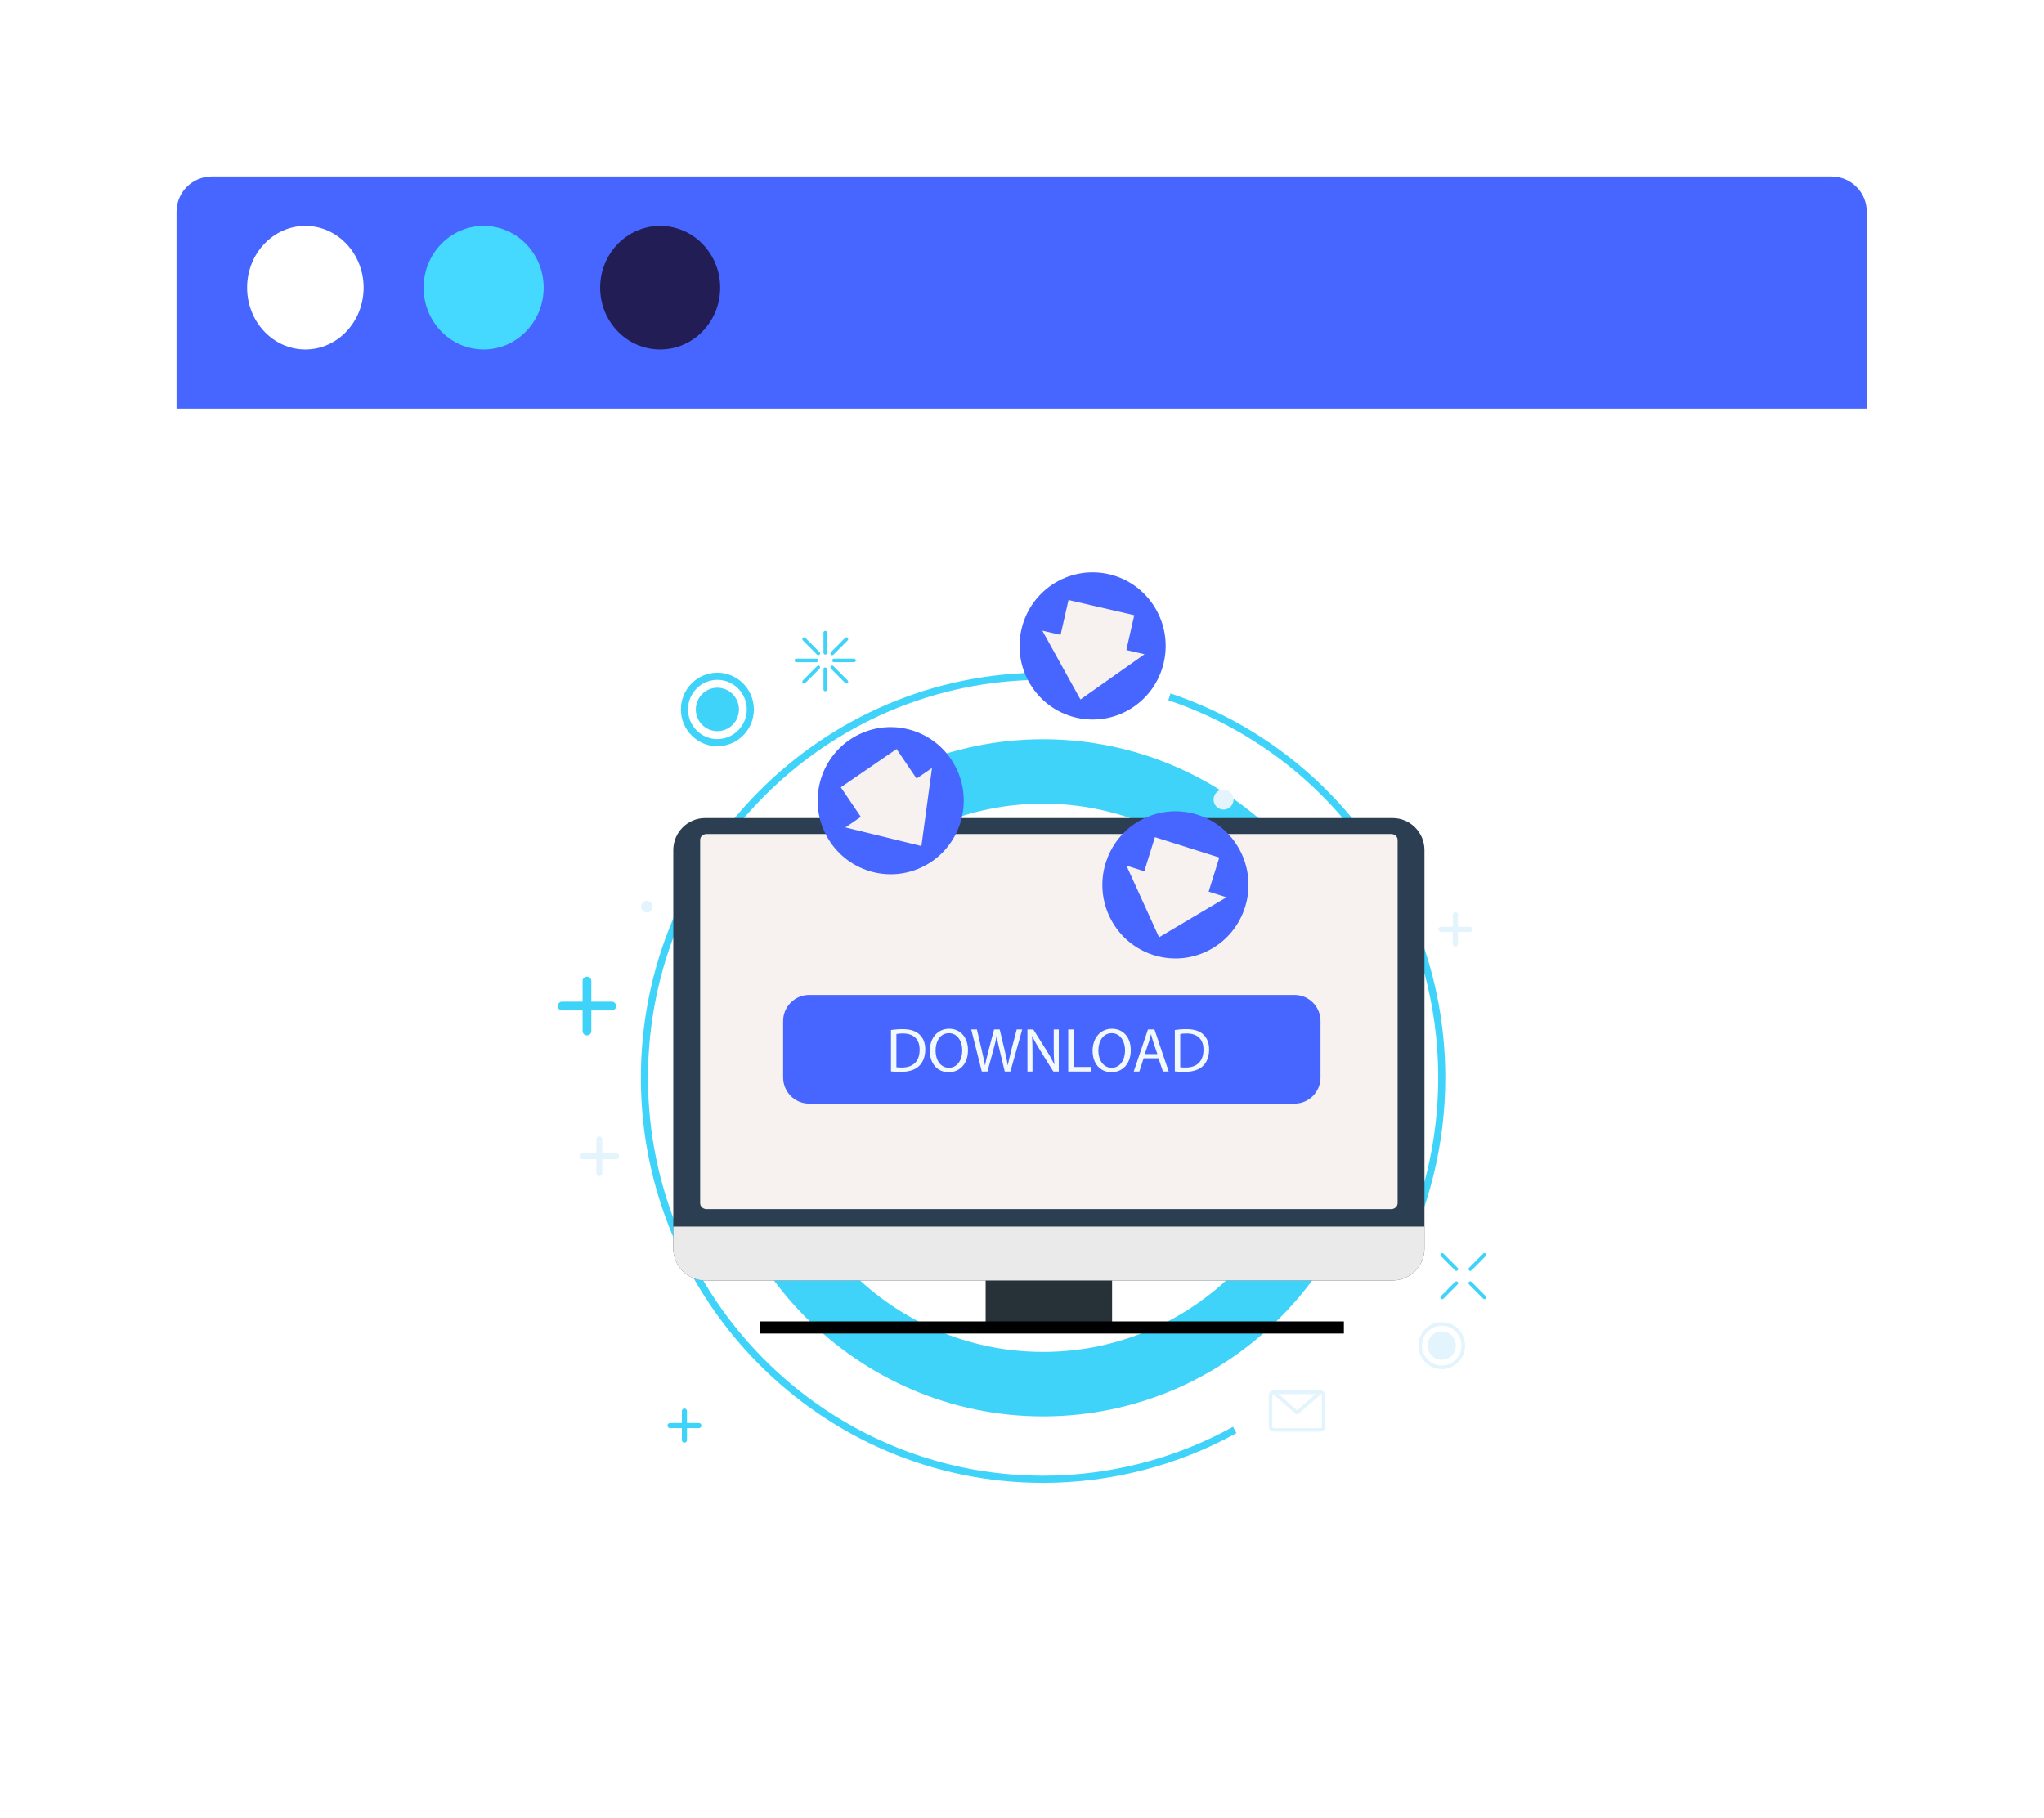 <svg width="579" height="515" viewBox="0 0 579 515" fill="none" xmlns="http://www.w3.org/2000/svg">
<g filter="url(#filter0_d_2092_593)">
<path d="M50.198 113.774H529V453C529 458.523 524.523 463 519 463H60.198C54.675 463 50.198 458.523 50.198 453V113.774Z" fill="white"/>
<path d="M50 58C50 52.477 54.477 48 60 48H518.802C524.325 48 528.802 52.477 528.802 58V113.774H50V58Z" fill="#4766FF"/>
<ellipse cx="86.5" cy="79.5" rx="16.5" ry="17.5" fill="white"/>
<ellipse cx="137" cy="79.5" rx="17" ry="17.5" fill="#46D9FF"/>
<ellipse cx="187" cy="79.5" rx="17" ry="17.5" fill="#231D56"/>
<g clip-path="url(#clip0_2092_593)">
<path d="M166.265 291.35C165.581 291.35 165.024 290.79 165.024 290.1V275.954C165.024 275.264 165.581 274.704 166.265 274.704C166.95 274.704 167.506 275.264 167.506 275.954V290.1C167.506 290.79 166.95 291.35 166.265 291.35Z" fill="#40D3F9"/>
<path d="M173.29 284.28H159.241C158.556 284.28 158 283.72 158 283.03C158 282.34 158.556 281.78 159.241 281.78H173.284C173.968 281.78 174.525 282.34 174.525 283.03C174.531 283.72 173.974 284.28 173.29 284.28Z" fill="#40D3F9"/>
<path d="M295.473 399.29C242.965 399.29 200.244 356.255 200.244 303.359C200.244 250.464 242.965 207.435 295.473 207.435C347.981 207.435 390.696 250.47 390.696 303.359C390.702 356.255 347.981 399.29 295.473 399.29ZM295.473 225.695C252.96 225.695 218.377 260.533 218.377 303.359C218.377 346.186 252.96 381.024 295.473 381.024C337.986 381.024 372.57 346.186 372.57 303.359C372.57 260.533 337.986 225.695 295.473 225.695Z" fill="#40D3F9"/>
<path d="M295.473 418.135C232.652 418.135 181.537 366.65 181.537 303.359C181.537 240.075 232.645 188.584 295.473 188.584V190.616C233.758 190.616 183.555 241.196 183.555 303.359C183.555 365.523 233.764 416.103 295.473 416.103C314.284 416.103 332.887 411.312 349.271 402.246L350.243 404.026C333.566 413.258 314.627 418.135 295.473 418.135Z" fill="#40D3F9"/>
<path d="M396.253 356.951L394.474 356.002C402.929 339.904 407.398 321.699 407.398 303.359C407.398 254.757 376.672 211.77 330.937 196.393L331.573 194.465C378.133 210.12 409.409 253.882 409.409 303.359C409.409 322.026 404.861 340.557 396.253 356.951Z" fill="#40D3F9"/>
<path d="M203.209 209.418C197.505 209.418 192.871 204.743 192.871 199.004C192.871 193.264 197.511 188.59 203.209 188.59C208.907 188.59 213.547 193.264 213.547 199.004C213.547 204.743 208.907 209.418 203.209 209.418ZM203.209 190.616C198.618 190.616 194.882 194.379 194.882 199.004C194.882 203.629 198.618 207.392 203.209 207.392C207.8 207.392 211.535 203.629 211.535 199.004C211.529 194.379 207.794 190.616 203.209 190.616Z" fill="#40D3F9"/>
<path d="M205.585 204.663C208.692 203.341 210.147 199.732 208.835 196.602C207.522 193.472 203.939 192.006 200.832 193.328C197.725 194.65 196.27 198.26 197.582 201.39C198.895 204.52 202.478 205.985 205.585 204.663Z" fill="#40D3F9"/>
<path d="M408.401 385.908C404.757 385.908 401.792 382.921 401.792 379.25C401.792 375.58 404.757 372.593 408.401 372.593C412.044 372.593 415.009 375.58 415.009 379.25C415.015 382.921 412.044 385.908 408.401 385.908ZM408.401 373.603C405.313 373.603 402.795 376.134 402.795 379.244C402.795 382.354 405.307 384.892 408.401 384.892C411.488 384.892 414.001 382.36 414.001 379.244C414.007 376.14 411.494 373.603 408.401 373.603Z" fill="#E3F4FC"/>
<path d="M412.399 379.25C412.399 381.474 410.607 383.278 408.401 383.278C406.194 383.278 404.402 381.474 404.402 379.25C404.402 377.027 406.194 375.223 408.401 375.223C410.607 375.223 412.399 377.027 412.399 379.25Z" fill="#E3F4FC"/>
<path d="M349.418 224.525C349.418 226.095 348.152 227.37 346.593 227.37C345.035 227.37 343.769 226.095 343.769 224.525C343.769 222.954 345.035 221.679 346.593 221.679C348.152 221.679 349.418 222.954 349.418 224.525Z" fill="#E3F4FC"/>
<path d="M233.764 183.466C233.483 183.466 233.263 183.238 233.263 182.961V177.227C233.263 176.95 233.489 176.722 233.764 176.722C234.039 176.722 234.265 176.95 234.265 177.227V182.961C234.265 183.238 234.045 183.466 233.764 183.466Z" fill="#40D3F9"/>
<path d="M233.764 193.855C233.483 193.855 233.263 193.627 233.263 193.35V187.617C233.263 187.333 233.489 187.112 233.764 187.112C234.039 187.112 234.265 187.34 234.265 187.617V193.35C234.265 193.627 234.045 193.855 233.764 193.855Z" fill="#40D3F9"/>
<path d="M241.944 185.615H236.252C235.971 185.615 235.751 185.387 235.751 185.11C235.751 184.827 235.977 184.605 236.252 184.605H241.944C242.225 184.605 242.445 184.833 242.445 185.11C242.445 185.387 242.219 185.615 241.944 185.615Z" fill="#40D3F9"/>
<path d="M231.276 185.615H225.584C225.303 185.615 225.083 185.387 225.083 185.11C225.083 184.827 225.309 184.605 225.584 184.605H231.276C231.557 184.605 231.777 184.833 231.777 185.11C231.777 185.387 231.551 185.615 231.276 185.615Z" fill="#40D3F9"/>
<path d="M235.733 183.632C235.604 183.632 235.476 183.583 235.378 183.484C235.183 183.287 235.183 182.967 235.378 182.764L239.401 178.712C239.596 178.514 239.914 178.514 240.116 178.712C240.312 178.909 240.312 179.229 240.116 179.432L236.093 183.484C235.99 183.583 235.861 183.632 235.733 183.632Z" fill="#40D3F9"/>
<path d="M227.773 191.651C227.644 191.651 227.516 191.601 227.418 191.503C227.223 191.306 227.223 190.985 227.418 190.782L231.441 186.73C231.636 186.533 231.954 186.533 232.156 186.73C232.352 186.927 232.352 187.247 232.156 187.45L228.133 191.503C228.03 191.601 227.901 191.651 227.773 191.651Z" fill="#40D3F9"/>
<path d="M239.755 191.651C239.627 191.651 239.499 191.601 239.401 191.503L235.378 187.45C235.183 187.253 235.183 186.933 235.378 186.73C235.574 186.533 235.892 186.533 236.093 186.73L240.116 190.782C240.312 190.979 240.312 191.299 240.116 191.503C240.012 191.601 239.884 191.651 239.755 191.651Z" fill="#40D3F9"/>
<path d="M231.795 183.632C231.667 183.632 231.539 183.583 231.441 183.484L227.418 179.432C227.223 179.235 227.223 178.915 227.418 178.712C227.614 178.514 227.932 178.514 228.133 178.712L232.156 182.764C232.352 182.961 232.352 183.281 232.156 183.484C232.052 183.583 231.924 183.632 231.795 183.632Z" fill="#40D3F9"/>
<path d="M416.476 358.078C416.348 358.078 416.22 358.028 416.122 357.93C415.926 357.733 415.926 357.412 416.122 357.209L420.144 353.157C420.34 352.96 420.658 352.96 420.86 353.157C421.055 353.354 421.055 353.674 420.86 353.877L416.837 357.93C416.733 358.028 416.605 358.078 416.476 358.078Z" fill="#40D3F9"/>
<path d="M408.516 366.096C408.388 366.096 408.26 366.047 408.162 365.948C407.966 365.751 407.966 365.431 408.162 365.228L412.184 361.175C412.38 360.978 412.698 360.978 412.9 361.175C413.095 361.372 413.095 361.693 412.9 361.896L408.877 365.948C408.773 366.047 408.645 366.096 408.516 366.096Z" fill="#40D3F9"/>
<path d="M420.499 366.096C420.371 366.096 420.242 366.047 420.144 365.948L416.122 361.896C415.926 361.699 415.926 361.378 416.122 361.175C416.317 360.978 416.635 360.978 416.837 361.175L420.86 365.228C421.055 365.425 421.055 365.745 420.86 365.948C420.756 366.047 420.627 366.096 420.499 366.096Z" fill="#40D3F9"/>
<path d="M412.539 358.078C412.411 358.078 412.282 358.028 412.184 357.93L408.162 353.877C407.966 353.68 407.966 353.36 408.162 353.157C408.357 352.96 408.675 352.96 408.877 353.157L412.9 357.209C413.095 357.406 413.095 357.726 412.9 357.93C412.796 358.028 412.667 358.078 412.539 358.078Z" fill="#40D3F9"/>
<path d="M193.874 406.742C193.476 406.742 193.152 406.416 193.152 406.015V397.781C193.152 397.381 193.476 397.055 193.874 397.055C194.271 397.055 194.595 397.381 194.595 397.781V406.015C194.601 406.416 194.277 406.742 193.874 406.742Z" fill="#40D3F9"/>
<path d="M197.964 402.628H189.79C189.393 402.628 189.069 402.302 189.069 401.901C189.069 401.501 189.393 401.175 189.79 401.175H197.964C198.361 401.175 198.685 401.501 198.685 401.901C198.685 402.302 198.361 402.628 197.964 402.628Z" fill="#40D3F9"/>
<path d="M169.762 331.202C169.298 331.202 168.925 330.826 168.925 330.358V320.825C168.925 320.357 169.298 319.981 169.762 319.981C170.227 319.981 170.6 320.357 170.6 320.825V330.358C170.606 330.82 170.227 331.202 169.762 331.202Z" fill="#E3F4FC"/>
<path d="M174.494 326.435H165.037C164.572 326.435 164.199 326.06 164.199 325.592C164.199 325.123 164.572 324.748 165.037 324.748H174.5C174.965 324.748 175.338 325.123 175.338 325.592C175.338 326.06 174.959 326.435 174.494 326.435Z" fill="#E3F4FC"/>
<path d="M412.27 266.181C411.866 266.181 411.542 265.854 411.542 265.448V257.165C411.542 256.758 411.866 256.432 412.27 256.432C412.673 256.432 412.997 256.758 412.997 257.165V265.448C412.997 265.854 412.667 266.181 412.27 266.181Z" fill="#E3F4FC"/>
<path d="M416.378 262.042H408.156C407.752 262.042 407.428 261.716 407.428 261.309C407.428 260.903 407.752 260.576 408.156 260.576H416.378C416.782 260.576 417.106 260.903 417.106 261.309C417.106 261.716 416.782 262.042 416.378 262.042Z" fill="#E3F4FC"/>
<path d="M184.808 255.372C184.539 256.247 183.616 256.733 182.754 256.462C181.886 256.191 181.403 255.262 181.672 254.393C181.941 253.519 182.864 253.032 183.726 253.303C184.594 253.574 185.077 254.498 184.808 255.372Z" fill="#E3F4FC"/>
<path d="M374.037 403.626H360.795C360.025 403.626 359.395 402.991 359.395 402.215V393.335C359.395 392.559 360.025 391.925 360.795 391.925H374.037C374.807 391.925 375.437 392.559 375.437 393.335V402.215C375.431 402.998 374.807 403.626 374.037 403.626ZM360.795 392.947C360.581 392.947 360.404 393.126 360.404 393.341V402.222C360.404 402.437 360.581 402.616 360.795 402.616H374.037C374.251 402.616 374.428 402.437 374.428 402.222V393.341C374.428 393.126 374.251 392.947 374.037 392.947H360.795Z" fill="#E3F4FC"/>
<path d="M367.416 398.742C367.3 398.742 367.178 398.699 367.086 398.619L360.465 392.824C360.306 392.682 360.251 392.46 360.325 392.263C360.398 392.066 360.587 391.931 360.795 391.931H374.037C374.245 391.931 374.434 392.06 374.508 392.263C374.581 392.46 374.526 392.688 374.367 392.824L367.746 398.619C367.648 398.699 367.532 398.742 367.416 398.742ZM362.14 392.947L367.416 397.566L372.692 392.947H362.14Z" fill="#E3F4FC"/>
<path d="M394.498 360.787H199.724C194.772 360.787 190.719 356.704 190.719 351.716V238.843C190.719 233.855 194.772 229.772 199.724 229.772H394.498C399.45 229.772 403.503 233.855 403.503 238.843V351.716C403.503 356.704 399.45 360.787 394.498 360.787Z" fill="#2C3E52"/>
<path d="M315.018 357.351H279.199V374.102H315.018V357.351Z" fill="#263238"/>
<path d="M380.676 372.384H215.222V375.82H380.676V372.384Z" fill="black"/>
<path d="M394.071 340.569H200.152C199.15 340.569 198.331 339.824 198.331 338.906V235.955C198.331 235.043 199.15 234.292 200.152 234.292H394.077C395.079 234.292 395.898 235.037 395.898 235.955V338.9C395.892 339.818 395.073 340.569 394.071 340.569Z" fill="#F7F2F0"/>
<path d="M190.719 345.502V351.716C190.719 356.704 194.772 360.787 199.724 360.787H394.498C399.45 360.787 403.503 356.704 403.503 351.716V345.502H190.719Z" fill="#EAEAEA"/>
<path d="M366.725 310.676H229.173C225.138 310.676 221.836 307.35 221.836 303.285V287.273C221.836 283.209 225.138 279.883 229.173 279.883H366.725C370.76 279.883 374.061 283.209 374.061 287.273V303.285C374.061 307.35 370.76 310.676 366.725 310.676Z" fill="#4766FF"/>
<path d="M342.661 267.117C352.757 261.721 356.6 249.101 351.243 238.931C345.886 228.76 333.359 224.889 323.263 230.285C313.166 235.682 309.324 248.301 314.681 258.472C320.037 268.643 332.565 272.513 342.661 267.117Z" fill="#4766FF"/>
<path d="M323.259 247.671L341.49 253.443L345.385 240.958L327.153 235.186L323.259 247.671Z" fill="#F7F2F0"/>
<path d="M328.32 263.551L347.419 252.225L319.089 243.253L328.32 263.551Z" fill="#F7F2F0"/>
<path d="M261.957 243.285C272.066 237.914 275.939 225.305 270.608 215.121C265.276 204.938 252.759 201.036 242.65 206.407C232.541 211.778 228.668 224.387 234 234.571C239.332 244.754 251.849 248.656 261.957 243.285Z" fill="#4766FF"/>
<path d="M245.493 231.871L261.284 221.026L253.966 210.213L238.175 221.057L245.493 231.871Z" fill="#F7F2F0"/>
<path d="M261.005 237.698L264.007 215.582L239.468 232.432L261.005 237.698Z" fill="#F7F2F0"/>
<path d="M321.023 198.328C330.518 191.92 333.058 178.971 326.697 169.406C320.335 159.84 307.481 157.281 297.986 163.689C288.491 170.098 285.95 183.047 292.312 192.612C298.673 202.177 311.527 204.736 321.023 198.328Z" fill="#4766FF"/>
<path d="M299.771 180.755L318.398 185.053L321.299 172.298L302.672 167.999L299.771 180.755Z" fill="#F7F2F0"/>
<path d="M306.055 196.177L324.206 183.361L295.253 176.679L306.055 196.177Z" fill="#F7F2F0"/>
<path d="M252.391 289.823C253.321 289.681 254.427 289.577 255.638 289.577C257.832 289.577 259.397 290.088 260.431 291.061C261.482 292.034 262.1 293.413 262.1 295.341C262.1 297.287 261.5 298.876 260.394 299.972C259.287 301.087 257.459 301.69 255.161 301.69C254.073 301.69 253.162 301.635 252.385 301.549V289.823H252.391ZM253.92 300.366C254.305 300.44 254.867 300.453 255.466 300.453C258.731 300.453 260.504 298.611 260.504 295.396C260.522 292.582 258.939 290.796 255.711 290.796C254.922 290.796 254.323 290.87 253.92 290.956V300.366Z" fill="#F2F9FC"/>
<path d="M274.198 295.501C274.198 299.603 271.722 301.777 268.702 301.777C265.578 301.777 263.383 299.338 263.383 295.729C263.383 291.942 265.719 289.466 268.879 289.466C272.107 289.472 274.198 291.966 274.198 295.501ZM265.016 295.692C265.016 298.242 266.385 300.52 268.788 300.52C271.208 300.52 272.578 298.272 272.578 295.569C272.578 293.198 271.349 290.722 268.806 290.722C266.281 290.728 265.016 293.075 265.016 295.692Z" fill="#F2F9FC"/>
<path d="M278.117 301.586L275.115 289.663H276.729L278.135 295.692C278.484 297.176 278.802 298.66 279.016 299.812H279.046C279.242 298.63 279.609 297.213 280.012 295.674L281.589 289.663H283.185L284.622 295.711C284.958 297.127 285.27 298.537 285.447 299.794H285.484C285.728 298.482 286.064 297.158 286.431 295.674L287.996 289.663H289.561L286.211 301.586H284.616L283.124 295.378C282.757 293.857 282.506 292.687 282.354 291.486H282.317C282.109 292.668 281.84 293.838 281.406 295.378L279.719 301.586H278.117Z" fill="#F2F9FC"/>
<path d="M291.041 301.586V289.663H292.71L296.5 295.692C297.38 297.09 298.065 298.346 298.627 299.566L298.664 299.547C298.523 297.958 298.487 296.505 298.487 294.651V289.663H299.923V301.586H298.377L294.617 295.538C293.792 294.214 293.003 292.853 292.404 291.56L292.349 291.578C292.434 293.081 292.471 294.516 292.471 296.493V301.586H291.041Z" fill="#F2F9FC"/>
<path d="M302.595 289.663H304.123V300.292H309.179V301.586H302.595V289.663Z" fill="#F2F9FC"/>
<path d="M320.312 295.501C320.312 299.603 317.836 301.777 314.816 301.777C311.692 301.777 309.497 299.338 309.497 295.729C309.497 291.942 311.832 289.466 314.993 289.466C318.221 289.472 320.312 291.966 320.312 295.501ZM311.129 295.692C311.129 298.242 312.499 300.52 314.901 300.52C317.322 300.52 318.692 298.272 318.692 295.569C318.692 293.198 317.463 290.722 314.92 290.722C312.389 290.728 311.129 293.075 311.129 295.692Z" fill="#F2F9FC"/>
<path d="M323.961 297.835L322.733 301.586H321.155L325.178 289.663H327.024L331.059 301.586H329.427L328.161 297.835H323.961ZM327.843 296.634L326.682 293.204C326.419 292.428 326.242 291.72 326.07 291.03H326.034C325.856 291.738 325.667 292.465 325.435 293.186L324.273 296.634H327.843Z" fill="#F2F9FC"/>
<path d="M332.795 289.823C333.724 289.681 334.831 289.577 336.041 289.577C338.236 289.577 339.801 290.088 340.834 291.061C341.886 292.034 342.503 293.413 342.503 295.341C342.503 297.287 341.904 298.876 340.798 299.972C339.691 301.087 337.863 301.69 335.565 301.69C334.476 301.69 333.565 301.635 332.789 301.549V289.823H332.795ZM334.324 300.366C334.709 300.44 335.271 300.453 335.87 300.453C339.135 300.453 340.908 298.611 340.908 295.396C340.926 292.582 339.343 290.796 336.115 290.796C335.326 290.796 334.727 290.87 334.324 290.956V300.366Z" fill="#F2F9FC"/>
</g>
</g>
<defs>
<filter id="filter0_d_2092_593" x="0" y="0" width="579" height="515" filterUnits="userSpaceOnUse" color-interpolation-filters="sRGB">
<feFlood flood-opacity="0" result="BackgroundImageFix"/>
<feColorMatrix in="SourceAlpha" type="matrix" values="0 0 0 0 0 0 0 0 0 0 0 0 0 0 0 0 0 0 127 0" result="hardAlpha"/>
<feOffset dy="2"/>
<feGaussianBlur stdDeviation="25"/>
<feComposite in2="hardAlpha" operator="out"/>
<feColorMatrix type="matrix" values="0 0 0 0 0.278 0 0 0 0 0.4 0 0 0 0 1 0 0 0 0.5 0"/>
<feBlend mode="normal" in2="BackgroundImageFix" result="effect1_dropShadow_2092_593"/>
<feBlend mode="normal" in="SourceGraphic" in2="effect1_dropShadow_2092_593" result="shape"/>
</filter>
<clipPath id="clip0_2092_593">
<rect width="263" height="257.973" fill="white" transform="translate(158 160.162)"/>
</clipPath>
</defs>
</svg>
